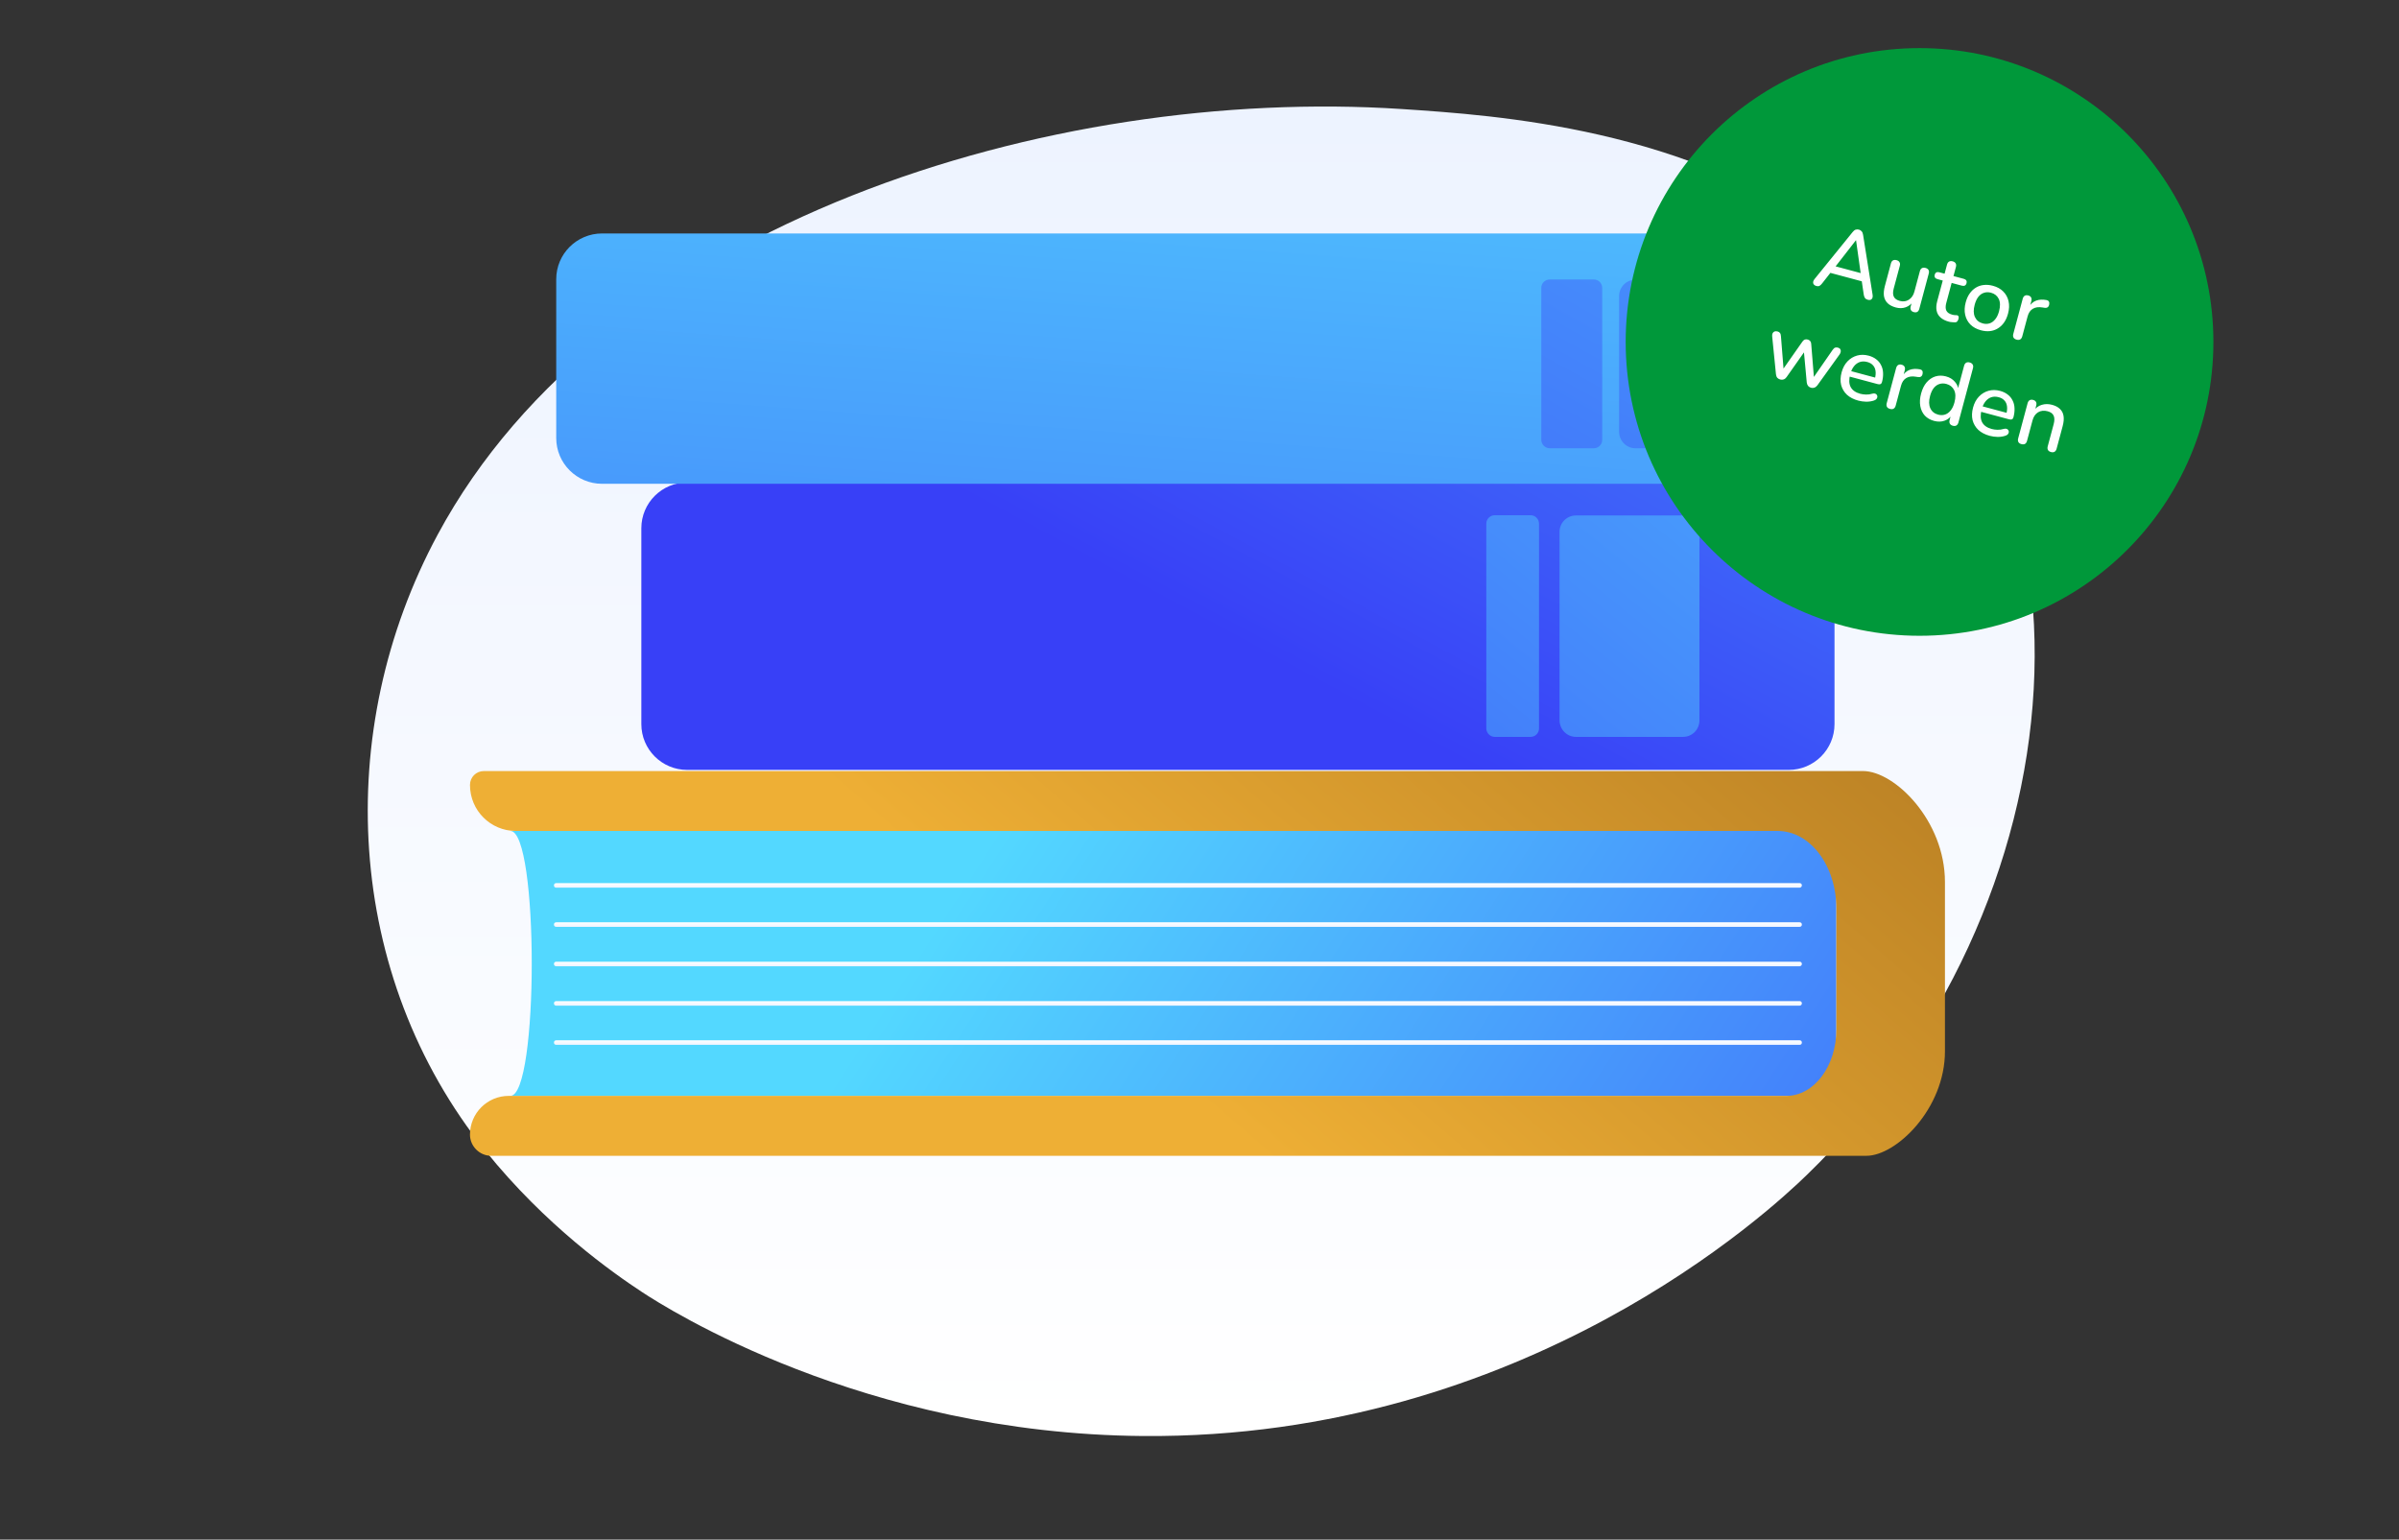<svg width="698" height="448" viewBox="0 0 698 448" fill="none" xmlns="http://www.w3.org/2000/svg">
<rect x="0" y="0" width="698" height="448" fill="#333333" stroke="none"/>
<path d="M127.339 155.577C176.463 64.264 306.178 25.068 407.787 31.722C435.526 33.568 491.371 37.21 534.935 69.996C618.641 132.943 605.749 264.473 525.648 341.943C515.383 351.9 443.896 418.733 332.573 417.859C251.066 417.228 193.877 380.605 186.911 376.04C178.113 370.26 158.744 356.612 141.27 334.9C100.272 283.853 96.606 212.648 127.339 155.577Z" fill="url(#paint0_linear_2_581)"/>
<path d="M148.492 318.885H534.291V241.796H148.492C156.791 241.796 156.791 318.885 148.492 318.885Z" fill="url(#paint1_linear_2_581)"/>
<path d="M534.291 299.596V264.333C534.291 251.871 526.656 241.796 517.228 241.796H150.086C142.716 241.796 136.741 235.83 136.741 228.407C136.741 226.153 138.534 224.363 140.791 224.363H542.059C551.287 224.363 565.893 238.813 565.893 256.644V305.893C565.893 322.663 551.685 336.318 543.054 336.318H142.915C139.53 336.318 136.741 333.534 136.741 330.153C136.741 323.922 141.787 318.885 148.028 318.885H519.751C527.784 318.885 534.291 310.268 534.291 299.596Z" fill="url(#paint2_linear_2_581)"/>
<path d="M523.602 258.301H161.837C161.439 258.301 161.173 258.036 161.173 257.638C161.173 257.24 161.439 256.975 161.837 256.975H523.602C524 256.975 524.266 257.24 524.266 257.638C524.266 257.969 524 258.301 523.602 258.301Z" fill="url(#paint3_linear_2_581)"/>
<path d="M523.602 269.702H161.837C161.439 269.702 161.173 269.437 161.173 269.039C161.173 268.641 161.439 268.376 161.837 268.376H523.602C524 268.376 524.266 268.641 524.266 269.039C524.266 269.437 524 269.702 523.602 269.702Z" fill="url(#paint4_linear_2_581)"/>
<path d="M523.602 281.169H161.837C161.439 281.169 161.173 280.904 161.173 280.506C161.173 280.108 161.439 279.843 161.837 279.843H523.602C524 279.843 524.266 280.108 524.266 280.506C524.266 280.837 524 281.169 523.602 281.169Z" fill="url(#paint5_linear_2_581)"/>
<path d="M523.602 292.636H161.837C161.439 292.636 161.173 292.371 161.173 291.973C161.173 291.575 161.439 291.31 161.837 291.31H523.602C524 291.31 524.266 291.575 524.266 291.973C524.266 292.305 524 292.636 523.602 292.636Z" fill="url(#paint6_linear_2_581)"/>
<path d="M523.602 304.037H161.837C161.439 304.037 161.173 303.772 161.173 303.374C161.173 302.977 161.439 302.711 161.837 302.711H523.602C524 302.711 524.266 302.977 524.266 303.374C524.266 303.772 524 304.037 523.602 304.037Z" fill="url(#paint7_linear_2_581)"/>
<path d="M199.945 224.032H520.415C527.784 224.032 533.76 218.066 533.76 210.709V153.704C533.76 146.346 527.784 140.381 520.415 140.381H199.945C192.576 140.381 186.601 146.346 186.601 153.704V210.709C186.601 218.066 192.576 224.032 199.945 224.032Z" fill="url(#paint8_linear_2_581)"/>
<path d="M458.539 214.42H489.676C492.332 214.42 494.456 212.299 494.456 209.648V154.764C494.456 152.113 492.332 149.992 489.676 149.992H458.539C455.883 149.992 453.758 152.113 453.758 154.764V209.582C453.758 212.233 455.883 214.42 458.539 214.42Z" fill="url(#paint9_linear_2_581)"/>
<path d="M434.903 214.421H445.327C446.654 214.421 447.783 213.36 447.783 211.968V152.378C447.783 151.053 446.721 149.926 445.327 149.926H434.903C433.575 149.926 432.447 150.986 432.447 152.378V211.968C432.447 213.294 433.575 214.421 434.903 214.421Z" fill="url(#paint10_linear_2_581)"/>
<path d="M175.182 140.778H550.357C557.727 140.778 563.702 134.813 563.702 127.455V81.255C563.702 73.897 557.727 67.932 550.357 67.932H175.182C167.812 67.932 161.837 73.897 161.837 81.255V127.455C161.837 134.813 167.812 140.778 175.182 140.778Z" fill="url(#paint11_linear_2_581)"/>
<path d="M475.866 130.438H513.444C516.099 130.438 518.224 128.317 518.224 125.666V86.16C518.224 83.509 516.099 81.388 513.444 81.388H475.866C473.211 81.388 471.086 83.509 471.086 86.16V125.599C471.086 128.317 473.211 130.438 475.866 130.438Z" fill="url(#paint12_linear_2_581)"/>
<path d="M450.903 130.438H463.717C465.045 130.438 466.173 129.377 466.173 127.985V83.774C466.173 82.448 465.111 81.321 463.717 81.321H450.903C449.576 81.321 448.447 82.382 448.447 83.774V127.985C448.447 129.311 449.576 130.438 450.903 130.438Z" fill="url(#paint13_linear_2_581)"/>
<path d="M525.461 128.449H533.892C535.22 128.449 536.349 127.389 536.349 125.997V81.785C536.349 80.46 535.287 79.333 533.892 79.333H525.461C524.133 79.333 523.004 80.393 523.004 81.785V125.997C523.004 127.323 524.133 128.449 525.461 128.449Z" fill="url(#paint14_linear_2_581)"/>
<circle cx="558.5" cy="99.5" r="85.5" fill="#00983A"/>
<path d="M528.485 83.224C528.144 83.132 527.892 82.982 527.728 82.774C527.564 82.565 527.5 82.328 527.534 82.063C527.569 81.798 527.698 81.522 527.921 81.234L539.028 67.53C539.308 67.166 539.599 66.933 539.901 66.831C540.22 66.734 540.541 66.728 540.866 66.815C541.173 66.897 541.431 67.058 541.642 67.297C541.869 67.541 542.013 67.891 542.074 68.346L544.841 85.768C544.907 86.133 544.887 86.448 544.78 86.712C544.677 86.959 544.511 87.134 544.283 87.237C544.058 87.323 543.775 87.32 543.434 87.229C543.059 87.128 542.785 86.955 542.614 86.707C542.442 86.46 542.324 86.118 542.258 85.679L541.577 81.052L542.588 82.092L531.684 79.17L533.054 78.769L530.176 82.442C529.896 82.806 529.628 83.054 529.373 83.187C529.123 83.303 528.827 83.315 528.485 83.224ZM539.978 69.924L533.657 78.052L533.182 77.266L542.218 79.688L541.464 80.144L540.029 69.938L539.978 69.924ZM551.594 89.47C550.587 89.201 549.793 88.787 549.211 88.228C548.646 87.674 548.291 86.985 548.147 86.16C548.024 85.322 548.113 84.34 548.415 83.214L550.171 76.661C550.289 76.217 550.487 75.923 550.764 75.777C551.045 75.615 551.391 75.589 551.8 75.698C552.21 75.808 552.496 76.004 552.658 76.285C552.842 76.554 552.875 76.91 552.756 77.354L550.993 83.932C550.723 84.939 550.729 85.736 551.011 86.324C551.292 86.911 551.877 87.324 552.764 87.562C553.737 87.822 554.609 87.708 555.38 87.22C556.172 86.719 556.713 85.931 557.001 84.856L558.592 78.918C558.711 78.474 558.909 78.179 559.185 78.034C559.467 77.871 559.821 77.847 560.247 77.962C560.657 78.072 560.943 78.267 561.105 78.548C561.272 78.813 561.296 79.166 561.177 79.61L558.434 89.849C558.201 90.719 557.666 91.042 556.83 90.818C556.437 90.713 556.16 90.52 555.997 90.239C555.84 89.94 555.816 89.586 555.925 89.177L556.508 87.001L556.69 87.653C556.093 88.518 555.35 89.105 554.462 89.416C553.574 89.727 552.618 89.745 551.594 89.47ZM567.038 93.609C566.014 93.334 565.2 92.924 564.597 92.378C563.993 91.832 563.614 91.164 563.46 90.373C563.307 89.582 563.365 88.683 563.634 87.676L565.253 81.635L563.717 81.224C563.376 81.132 563.134 80.976 562.992 80.755C562.855 80.517 562.827 80.244 562.91 79.937C562.996 79.613 563.157 79.391 563.39 79.27C563.624 79.15 563.911 79.135 564.252 79.227L565.788 79.638L566.494 77.002C566.609 76.575 566.807 76.281 567.088 76.118C567.386 75.961 567.74 75.937 568.15 76.046C568.559 76.156 568.845 76.352 569.008 76.633C569.17 76.914 569.194 77.268 569.08 77.695L568.373 80.331L571.368 81.134C571.709 81.225 571.951 81.381 572.093 81.602C572.235 81.823 572.263 82.096 572.176 82.42C572.093 82.727 571.933 82.95 571.695 83.087C571.462 83.207 571.174 83.222 570.833 83.13L567.838 82.328L566.275 88.164C566.032 89.068 566.037 89.801 566.289 90.363C566.558 90.928 567.128 91.328 567.998 91.561C568.305 91.644 568.576 91.689 568.812 91.697C569.069 91.693 569.277 91.703 569.435 91.727C569.623 91.777 569.758 91.886 569.841 92.055C569.928 92.207 569.924 92.461 569.828 92.82C569.759 93.076 569.644 93.301 569.482 93.495C569.338 93.694 569.137 93.796 568.88 93.8C568.656 93.814 568.359 93.798 567.987 93.753C567.627 93.73 567.311 93.682 567.038 93.609ZM576.364 96.108C575.101 95.769 574.08 95.212 573.3 94.436C572.538 93.665 572.031 92.724 571.779 91.614C571.528 90.504 571.578 89.293 571.931 87.978C572.2 86.972 572.585 86.115 573.086 85.407C573.586 84.7 574.176 84.136 574.856 83.714C575.558 83.281 576.323 83.019 577.152 82.93C578.002 82.829 578.896 82.904 579.835 83.155C581.08 83.489 582.085 84.042 582.847 84.813C583.627 85.589 584.143 86.532 584.394 87.642C584.65 88.734 584.599 89.947 584.243 91.278C583.978 92.267 583.592 93.124 583.087 93.849C582.582 94.573 581.981 95.144 581.284 95.56C580.605 95.982 579.84 96.243 578.989 96.344C578.161 96.433 577.286 96.354 576.364 96.108ZM576.899 94.111C577.599 94.298 578.259 94.292 578.879 94.093C579.5 93.893 580.044 93.5 580.513 92.912C580.998 92.329 581.371 91.551 581.632 90.578C582.025 89.11 581.998 87.914 581.551 86.99C581.104 86.065 580.351 85.461 579.293 85.177C578.576 84.986 577.908 84.989 577.287 85.189C576.671 85.371 576.121 85.754 575.635 86.337C575.167 86.925 574.802 87.705 574.541 88.678C574.153 90.129 574.18 91.325 574.623 92.266C575.065 93.208 575.824 93.823 576.899 94.111ZM586.73 98.83C586.303 98.716 586.009 98.518 585.847 98.237C585.689 97.938 585.665 97.585 585.774 97.175L588.518 86.936C588.632 86.51 588.83 86.215 589.111 86.053C589.393 85.89 589.729 85.862 590.122 85.967C590.532 86.076 590.809 86.27 590.954 86.546C591.117 86.828 591.141 87.182 591.026 87.608L590.526 89.477L590.27 89.408C590.817 88.457 591.529 87.816 592.404 87.484C593.28 87.151 594.301 87.096 595.467 87.317C595.778 87.382 595.997 87.523 596.122 87.739C596.264 87.96 596.295 88.252 596.216 88.615C596.154 88.982 596 89.252 595.753 89.423C595.51 89.578 595.188 89.62 594.786 89.549L594.286 89.469C593.15 89.275 592.211 89.398 591.471 89.84C590.731 90.282 590.221 91.023 589.942 92.064L588.385 97.874C588.276 98.284 588.078 98.579 587.792 98.758C587.528 98.925 587.174 98.949 586.73 98.83ZM517.983 110.432C517.624 110.336 517.331 110.166 517.104 109.923C516.898 109.666 516.771 109.321 516.723 108.888L515.628 97.922C515.583 97.544 515.621 97.234 515.74 96.992C515.865 96.733 516.05 96.554 516.296 96.455C516.559 96.361 516.861 96.359 517.202 96.451C517.509 96.533 517.736 96.676 517.883 96.88C518.051 97.072 518.148 97.39 518.175 97.837L518.998 108.18L518.383 108.016L524.423 99.401C524.629 99.109 524.855 98.913 525.101 98.814C525.347 98.716 525.632 98.71 525.956 98.797C526.281 98.883 526.525 99.031 526.688 99.24C526.869 99.453 526.967 99.735 526.982 100.087L527.829 110.547L527.265 110.396L533.214 101.811C533.456 101.455 533.698 101.237 533.939 101.155C534.197 101.078 534.463 101.076 534.736 101.149C535.077 101.241 535.311 101.395 535.436 101.611C535.577 101.832 535.62 102.081 535.564 102.359C535.53 102.624 535.412 102.894 535.21 103.169L528.779 112.118C528.525 112.452 528.236 112.677 527.913 112.791C527.607 112.91 527.283 112.924 526.942 112.833C526.583 112.737 526.293 112.558 526.07 112.298C525.864 112.041 525.735 111.705 525.682 111.288L524.698 100.627L525.978 100.97L519.82 109.718C519.583 110.056 519.303 110.283 518.98 110.398C518.673 110.517 518.341 110.528 517.983 110.432ZM540.697 116.573C539.332 116.208 538.223 115.636 537.37 114.859C536.539 114.069 535.979 113.124 535.689 112.022C535.42 110.907 535.465 109.685 535.821 108.353C536.169 107.057 536.737 105.993 537.527 105.162C538.317 104.331 539.245 103.766 540.313 103.467C541.381 103.167 542.504 103.176 543.681 103.491C544.551 103.724 545.289 104.077 545.894 104.55C546.503 105.006 546.974 105.571 547.305 106.245C547.658 106.907 547.851 107.654 547.885 108.486C547.935 109.322 547.832 110.218 547.576 111.174C547.498 111.464 547.353 111.663 547.142 111.771C546.934 111.862 546.66 111.861 546.319 111.77L537.718 109.465L538.143 107.878L546.027 109.991L545.496 110.233C545.725 109.379 545.791 108.62 545.695 107.954C545.616 107.293 545.371 106.742 544.958 106.302C544.567 105.85 544.013 105.528 543.296 105.336C542.494 105.121 541.762 105.126 541.098 105.35C540.451 105.579 539.894 105.988 539.425 106.576C538.957 107.163 538.604 107.901 538.366 108.788L538.325 108.942C537.922 110.444 537.968 111.672 538.462 112.628C538.978 113.57 539.909 114.223 541.257 114.584C541.769 114.721 542.325 114.797 542.925 114.811C543.542 114.83 544.15 114.746 544.748 114.559C545.084 114.466 545.361 114.458 545.578 114.534C545.812 114.615 545.979 114.742 546.079 114.916C546.196 115.093 546.245 115.289 546.224 115.503C546.203 115.717 546.112 115.921 545.95 116.115C545.793 116.293 545.563 116.432 545.262 116.535C544.576 116.772 543.822 116.89 542.999 116.889C542.181 116.871 541.414 116.766 540.697 116.573ZM549.903 118.985C549.476 118.871 549.182 118.673 549.019 118.392C548.861 118.094 548.837 117.74 548.947 117.33L551.691 107.091C551.805 106.665 552.003 106.37 552.284 106.208C552.565 106.045 552.902 106.017 553.295 106.122C553.704 106.232 553.982 106.425 554.127 106.702C554.289 106.983 554.313 107.337 554.199 107.763L553.698 109.632L553.442 109.563C553.99 108.613 554.701 107.971 555.577 107.639C556.452 107.306 557.473 107.251 558.639 107.472C558.951 107.537 559.169 107.678 559.294 107.894C559.436 108.115 559.468 108.407 559.389 108.77C559.327 109.137 559.173 109.407 558.925 109.578C558.683 109.733 558.361 109.775 557.959 109.704L557.459 109.625C556.322 109.43 555.384 109.553 554.644 109.995C553.903 110.437 553.394 111.178 553.115 112.219L551.558 118.03C551.448 118.439 551.25 118.734 550.965 118.913C550.7 119.08 550.346 119.104 549.903 118.985ZM562.719 122.474C561.626 122.182 560.731 121.667 560.032 120.931C559.354 120.183 558.916 119.26 558.716 118.164C558.52 117.051 558.598 115.837 558.95 114.523C559.312 113.175 559.851 112.085 560.567 111.253C561.284 110.421 562.123 109.85 563.084 109.541C564.062 109.236 565.097 109.229 566.189 109.522C567.281 109.815 568.147 110.339 568.785 111.096C569.446 111.84 569.791 112.7 569.822 113.678L569.54 113.602L571.461 106.435C571.575 106.009 571.773 105.714 572.054 105.552C572.335 105.389 572.681 105.363 573.09 105.473C573.5 105.582 573.786 105.778 573.948 106.059C574.128 106.345 574.16 106.701 574.046 107.128L569.814 122.921C569.704 123.331 569.507 123.625 569.221 123.805C568.939 123.967 568.594 123.994 568.184 123.884C567.775 123.774 567.489 123.579 567.327 123.297C567.169 122.999 567.145 122.645 567.254 122.235L567.858 119.983L567.989 120.622C567.469 121.47 566.732 122.068 565.779 122.416C564.848 122.752 563.828 122.771 562.719 122.474ZM563.919 120.656C564.619 120.843 565.279 120.837 565.899 120.638C566.52 120.438 567.064 120.045 567.533 119.457C568.018 118.874 568.391 118.096 568.652 117.123C569.045 115.655 569.018 114.459 568.571 113.535C568.123 112.61 567.371 112.006 566.313 111.723C565.596 111.53 564.927 111.534 564.307 111.734C563.691 111.916 563.14 112.299 562.655 112.882C562.186 113.47 561.822 114.25 561.561 115.223C561.173 116.674 561.2 117.87 561.642 118.811C562.085 119.753 562.844 120.368 563.919 120.656ZM578.942 126.821C577.577 126.456 576.468 125.884 575.616 125.107C574.785 124.317 574.224 123.371 573.934 122.27C573.666 121.155 573.71 119.932 574.067 118.601C574.414 117.304 574.983 116.24 575.773 115.41C576.562 114.579 577.491 114.014 578.559 113.714C579.627 113.415 580.749 113.423 581.927 113.739C582.797 113.972 583.535 114.325 584.139 114.798C584.749 115.254 585.219 115.819 585.551 116.493C585.904 117.155 586.097 117.902 586.13 118.734C586.18 119.57 586.077 120.466 585.821 121.422C585.744 121.712 585.599 121.911 585.387 122.019C585.18 122.109 584.906 122.109 584.564 122.018L575.964 119.713L576.389 118.126L584.273 120.239L583.742 120.48C583.97 119.627 584.037 118.868 583.941 118.202C583.862 117.54 583.616 116.99 583.204 116.55C582.813 116.098 582.259 115.776 581.542 115.584C580.74 115.369 580.007 115.374 579.343 115.598C578.697 115.827 578.139 116.236 577.671 116.824C577.202 117.411 576.849 118.149 576.611 119.036L576.57 119.19C576.168 120.692 576.214 121.92 576.708 122.875C577.223 123.818 578.155 124.47 579.503 124.832C580.015 124.969 580.571 125.045 581.171 125.059C581.787 125.078 582.395 124.994 582.994 124.807C583.33 124.714 583.606 124.706 583.824 124.782C584.058 124.863 584.225 124.99 584.325 125.163C584.442 125.341 584.49 125.537 584.469 125.751C584.449 125.965 584.357 126.169 584.196 126.363C584.038 126.541 583.809 126.68 583.507 126.782C582.822 127.019 582.068 127.137 581.245 127.136C580.427 127.118 579.659 127.013 578.942 126.821ZM588.123 129.226C587.713 129.117 587.427 128.921 587.265 128.64C587.107 128.341 587.083 127.987 587.193 127.578L589.936 117.339C590.05 116.912 590.248 116.618 590.53 116.456C590.811 116.293 591.148 116.265 591.54 116.37C591.95 116.479 592.227 116.673 592.373 116.949C592.535 117.231 592.559 117.585 592.445 118.011L591.91 120.008L591.752 119.472C592.383 118.617 593.164 118.058 594.094 117.795C595.029 117.515 596.016 117.514 597.057 117.793C598.047 118.058 598.816 118.466 599.364 119.015C599.933 119.551 600.279 120.239 600.403 121.076C600.53 121.897 600.443 122.87 600.141 123.997L598.379 130.575C598.269 130.985 598.071 131.279 597.785 131.459C597.504 131.621 597.158 131.647 596.749 131.538C596.322 131.423 596.028 131.226 595.865 130.944C595.708 130.646 595.684 130.292 595.793 129.882L597.515 123.458C597.803 122.383 597.8 121.54 597.506 120.931C597.229 120.327 596.647 119.905 595.759 119.668C594.718 119.389 593.795 119.489 592.99 119.968C592.202 120.452 591.662 121.24 591.369 122.332L589.778 128.271C589.545 129.141 588.993 129.459 588.123 129.226Z" fill="white"/>
<defs>
<linearGradient id="paint0_linear_2_581" x1="349.5" y1="417.868" x2="349.5" y2="31" gradientUnits="userSpaceOnUse">
<stop stop-color="white"/>
<stop offset="1" stop-color="#EDF3FF"/>
</linearGradient>
<linearGradient id="paint1_linear_2_581" x1="287.399" y1="245.387" x2="643.828" y2="476.814" gradientUnits="userSpaceOnUse">
<stop stop-color="#53D8FF"/>
<stop offset="1" stop-color="#3840F7"/>
</linearGradient>
<linearGradient id="paint2_linear_2_581" x1="326.498" y1="301.072" x2="615.998" y2="-33.817" gradientUnits="userSpaceOnUse">
<stop stop-color="#EEAF35"/>
<stop offset="1" stop-color="#855113"/>
</linearGradient>
<linearGradient id="paint3_linear_2_581" x1="342.719" y1="256.975" x2="342.719" y2="258.301" gradientUnits="userSpaceOnUse">
<stop stop-color="white"/>
<stop offset="1" stop-color="#EDF3FF"/>
</linearGradient>
<linearGradient id="paint4_linear_2_581" x1="342.719" y1="268.376" x2="342.719" y2="269.702" gradientUnits="userSpaceOnUse">
<stop stop-color="white"/>
<stop offset="1" stop-color="#EDF3FF"/>
</linearGradient>
<linearGradient id="paint5_linear_2_581" x1="342.719" y1="279.843" x2="342.719" y2="281.169" gradientUnits="userSpaceOnUse">
<stop stop-color="white"/>
<stop offset="1" stop-color="#EDF3FF"/>
</linearGradient>
<linearGradient id="paint6_linear_2_581" x1="342.719" y1="291.31" x2="342.719" y2="292.636" gradientUnits="userSpaceOnUse">
<stop stop-color="white"/>
<stop offset="1" stop-color="#EDF3FF"/>
</linearGradient>
<linearGradient id="paint7_linear_2_581" x1="342.719" y1="302.711" x2="342.719" y2="304.037" gradientUnits="userSpaceOnUse">
<stop stop-color="white"/>
<stop offset="1" stop-color="#EDF3FF"/>
</linearGradient>
<linearGradient id="paint8_linear_2_581" x1="556.676" y1="-181.841" x2="358.84" y2="185.867" gradientUnits="userSpaceOnUse">
<stop stop-color="#53D8FF"/>
<stop offset="1" stop-color="#3840F7"/>
</linearGradient>
<linearGradient id="paint9_linear_2_581" x1="638.035" y1="-19.357" x2="303.254" y2="393.658" gradientUnits="userSpaceOnUse">
<stop stop-color="#53D8FF"/>
<stop offset="1" stop-color="#3840F7"/>
</linearGradient>
<linearGradient id="paint10_linear_2_581" x1="617.446" y1="-35.9" x2="282.835" y2="376.905" gradientUnits="userSpaceOnUse">
<stop stop-color="#53D8FF"/>
<stop offset="1" stop-color="#3840F7"/>
</linearGradient>
<linearGradient id="paint11_linear_2_581" x1="373.947" y1="-46.765" x2="337.282" y2="451.048" gradientUnits="userSpaceOnUse">
<stop stop-color="#53D8FF"/>
<stop offset="1" stop-color="#3840F7"/>
</linearGradient>
<linearGradient id="paint12_linear_2_581" x1="630.985" y1="-138.414" x2="371.86" y2="327.534" gradientUnits="userSpaceOnUse">
<stop stop-color="#53D8FF"/>
<stop offset="1" stop-color="#3840F7"/>
</linearGradient>
<linearGradient id="paint13_linear_2_581" x1="602.41" y1="-154.16" x2="343.417" y2="311.55" gradientUnits="userSpaceOnUse">
<stop stop-color="#53D8FF"/>
<stop offset="1" stop-color="#3840F7"/>
</linearGradient>
<linearGradient id="paint14_linear_2_581" x1="656.764" y1="-123.907" x2="397.763" y2="341.82" gradientUnits="userSpaceOnUse">
<stop stop-color="#53D8FF"/>
<stop offset="1" stop-color="#3840F7"/>
</linearGradient>
</defs>
</svg>
